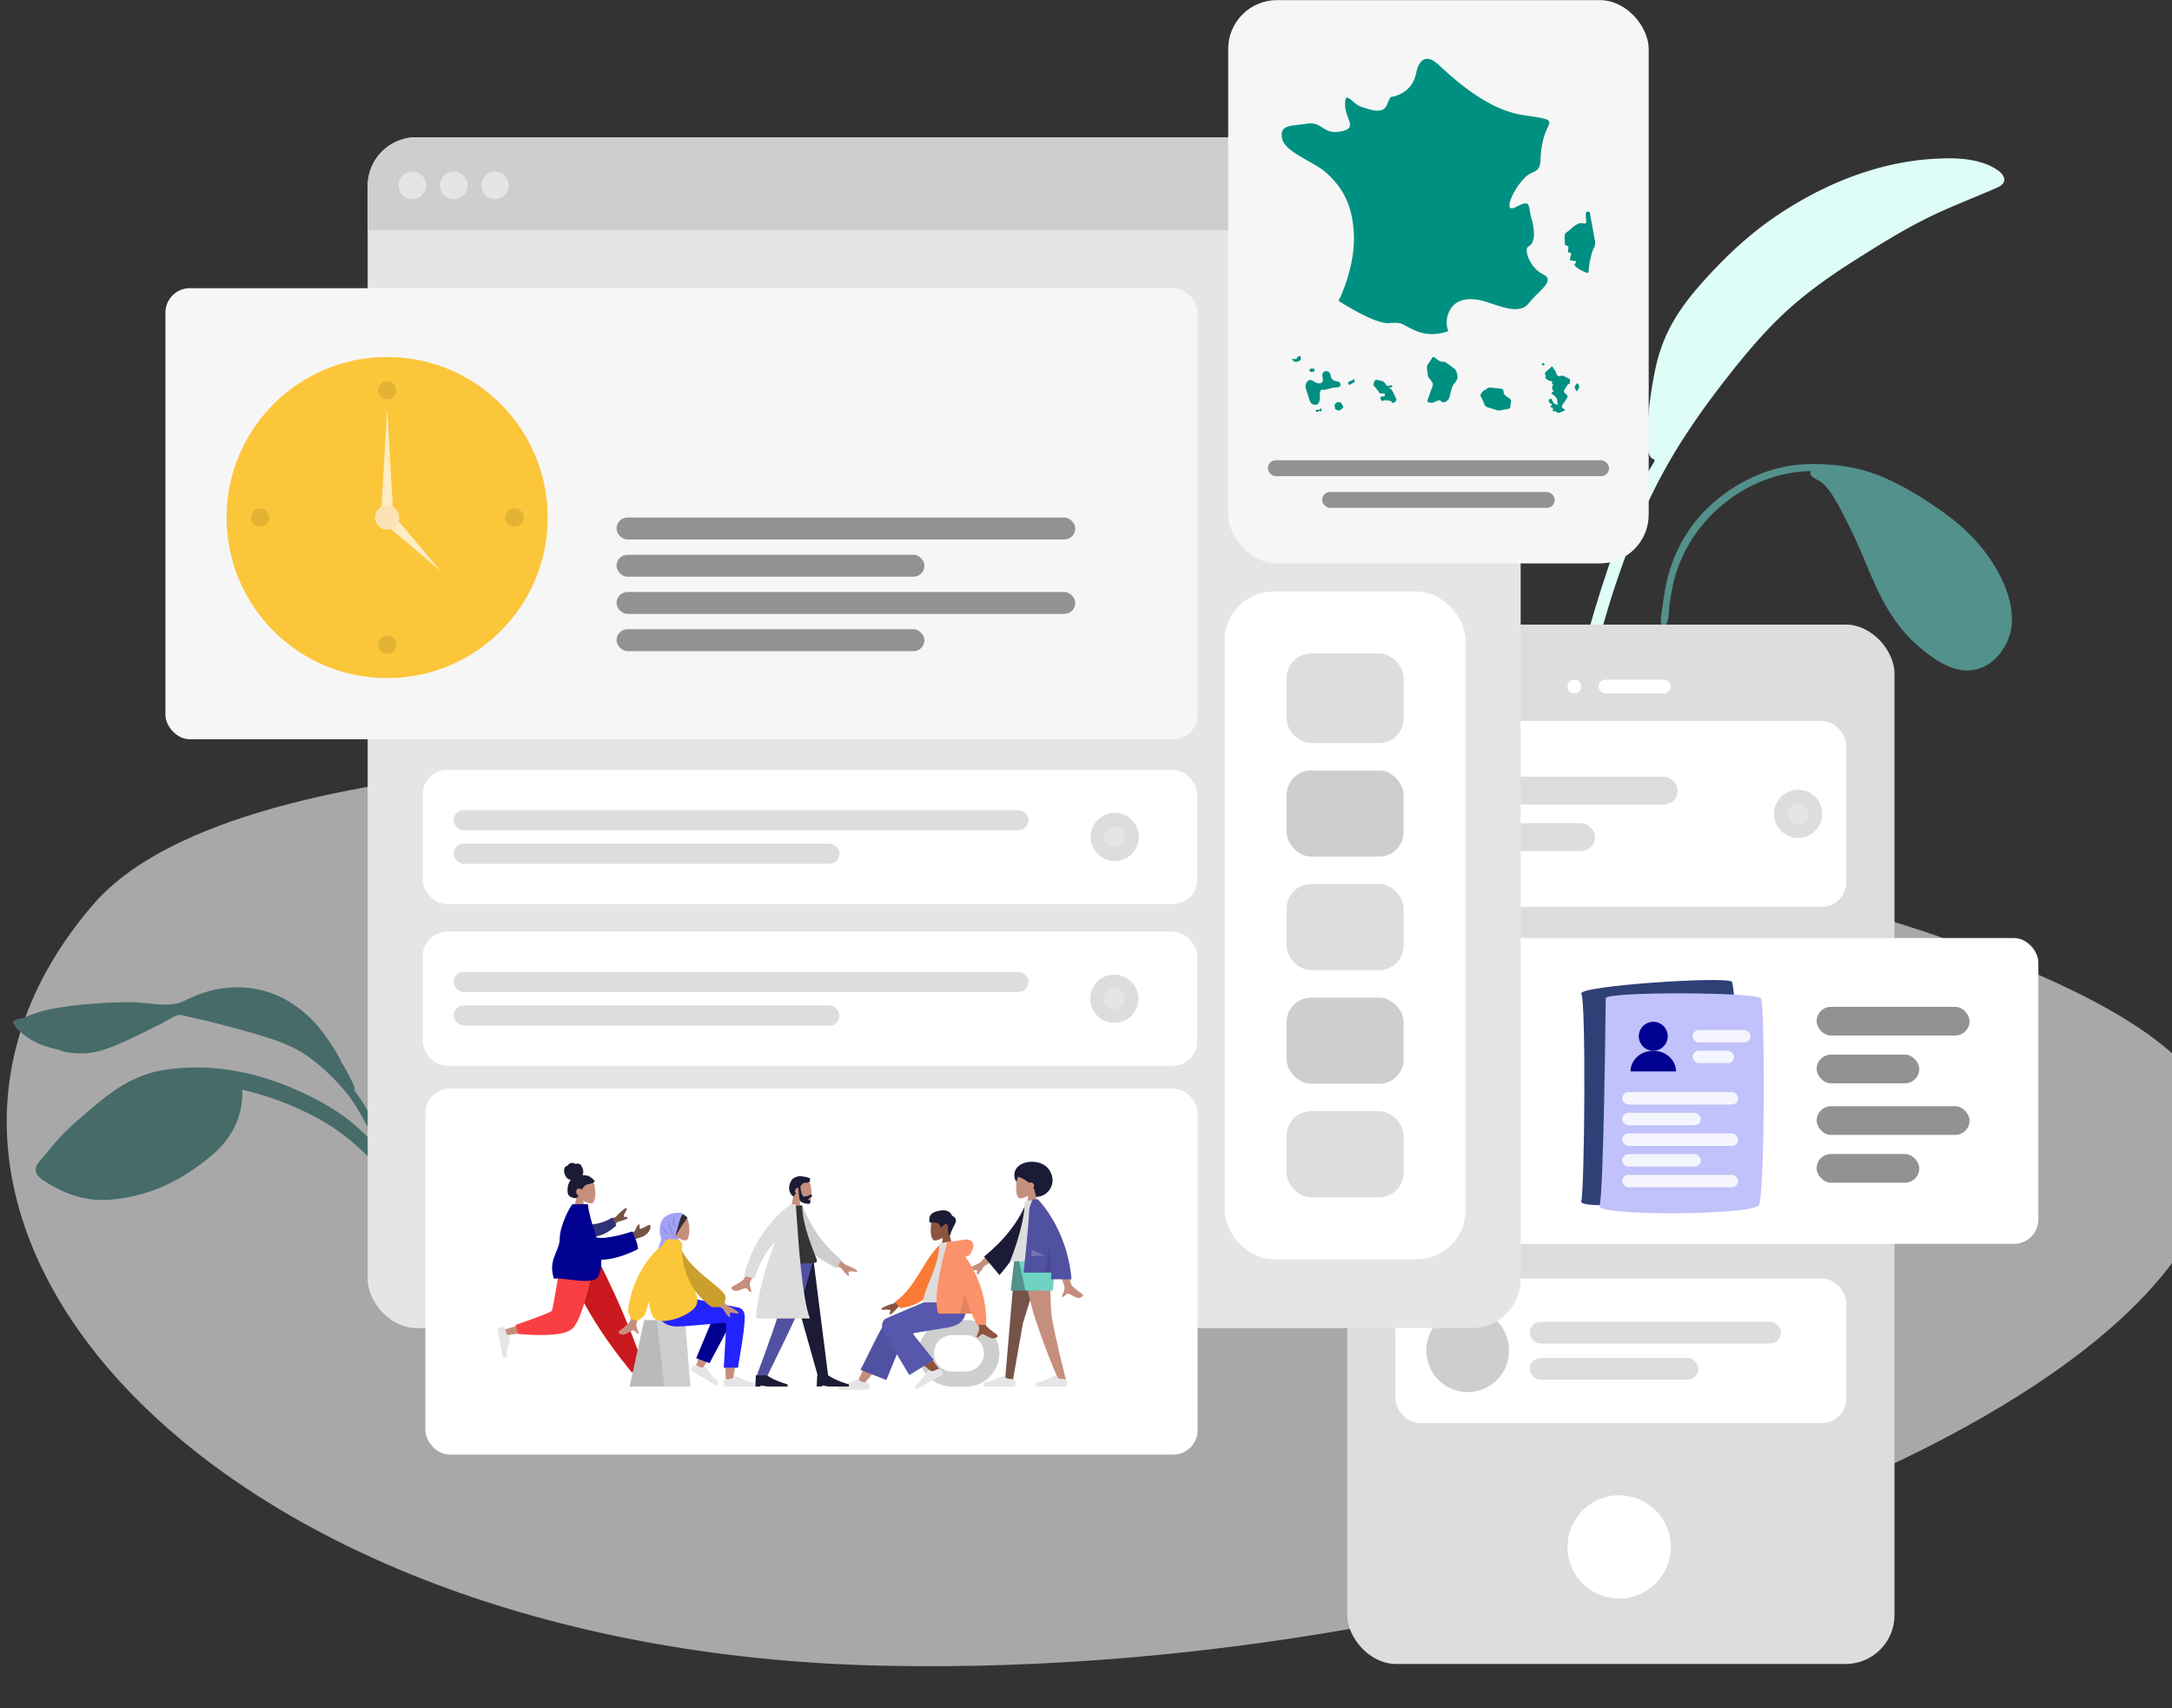 <svg xmlns="http://www.w3.org/2000/svg" width="356" height="280" fill="none" viewBox="0 0 356 280"><rect x="0" y="0" width="356" height="280" fill="#333333" stroke="none"/><path fill="#53918c" fill-rule="evenodd" d="M296.942 76.053c4.218 0 7.972.548 11.858 2.224 3.355 1.447 6.413 3.362 9.381 5.447 4.175 2.933 7.464 6.346 9.766 10.869 1.376 2.701 2.384 6.524 1.461 9.471-1.088 3.471-4.076 6.366-8.01 5.754-2.433-.378-4.664-1.988-6.513-3.504-2.212-1.813-3.983-3.994-5.445-6.416-2.385-3.95-3.787-8.416-5.813-12.544-.961-1.959-1.89-3.932-3.042-5.794-.57-.922-1.177-1.835-2.042-2.52-.462-.367-2.413-1.002-1.667-1.825-10.939.144-20.629 8.545-22.729 18.944-.196.969-.349 1.946-.51 2.921-.102.616-.061 2.887-.611 3.28-1.214.868-.704-1.768-.652-2.148q.202-1.47.429-2.94c.82-5.321 3.189-10.269 7.141-14.064 4.518-4.34 10.614-7.155 16.998-7.155" clip-rule="evenodd"/><path fill="#dffdf7" fill-rule="evenodd" d="M327.373 27.858c-2.225-1.509-5.184-1.904-7.847-1.904-10.4 0-20.175 3.858-28.62 9.608-4.628 3.15-8.767 7.162-12.422 11.339-2.11 2.411-3.991 5.02-5.322 7.92-.899 1.959-1.516 3.999-1.934 6.103-.509 2.565-.914 5.181-1.097 7.789-.072 1.026-.669 6.474 1.038 6.566a2.4 2.4 0 0 0-.001.377c-3.707 5.796-5.997 12.588-8.121 19.028-1.847 5.604-3.494 11.255-4.562 17.052a186 186 0 0 0-2.771 23.121 213 213 0 0 0-.215 4.995l-.142 4.263c-.052 1.593-.333 3.426-.079 5.01.22 1.378 1.414 1.17 1.466-.202.064-1.657.054-3.318.126-4.976q.144-3.3.304-6.601c.749-15.283 3.562-30.342 8.752-44.778 2.101-5.842 4.508-11.373 7.601-16.777 2.72-4.752 5.992-9.352 9.336-13.636 3.25-4.163 6.629-8.23 10.612-11.758 3.232-2.862 6.786-5.356 10.441-7.676 4.641-2.947 9.274-5.823 14.301-8.085 2.613-1.176 5.276-2.229 7.91-3.357.474-.203.982-.4 1.438-.635 1.52-.784 1.02-1.965-.192-2.786" clip-rule="evenodd"/><g fill-rule="evenodd" clip-path="url(#a)" clip-rule="evenodd" opacity=".6"><path fill="#f6f6f6" d="M362.304 181.565c12.613 43.933-107.168 93.945-217.863 91.457s-173.2-73.895-129.08-124.862c44.121-50.966 334.33-10.528 346.943 33.405"/><path fill="#53918c" d="M4.074 166.832c.251-.256.918-.443 1.223-.559a21 21 0 0 1 3.943-1.039c4.129-.683 8.391-.977 12.568-.953 2.651.015 6.017.993 8.445-.248 4.23-2.163 8.756-2.847 13.33-1.53 4.184 1.205 7.712 4.229 10.062 7.74.354.531 1.757 2.465 2.292 3.838q.264.404.506.821c.453.792.877 1.604 1.28 2.421.173.348.588 1.112.282 1.324a25 25 0 0 1 1.9 2.8c1.646 2.842 3.448 5.961 4.385 9.108.347 1.165.552 2.362.613 3.577.03.601.256 1.781-.069 2.296-.689 1.092-1.346-.166-1.357-.816-.076-4.954-2.243-9.257-4.671-13.521-1.57-2.757-3.794-5.148-6.188-7.25-1.938-1.702-3.923-2.965-6.347-3.903-2.964-1.147-6.063-1.957-9.137-2.776-2.022-.538-4.042-1.054-6.096-1.466-.457-.091-1.203-.397-1.68-.32-1.007.165-2.31 1.146-3.237 1.585-3.048 1.444-6.095 3.149-9.325 4.166-2.071.652-4.115.648-6.217.272-.215-.038-.585-.167-1.046-.362-1.567-.321-3.08-.802-4.465-1.628-.798-.476-1.56-1.137-2.255-1.741a1.1 1.1 0 0 1-.365-.636c-.143-.047-.243-.113-.278-.203-.26-.666 1.054-.898 1.904-.997"/><path fill="#53918c" d="M9.407 186.892c-.7.791-1.383 1.593-2.042 2.419-.501.63-1.44 1.44-1.518 2.28-.081.873.745 1.54 1.38 1.954 3.352 2.189 6.926 3.451 11.004 3.08 6.279-.572 11.412-3.056 16.272-7.07 3.415-2.819 5.378-6.475 5.196-10.938 4.813 1.12 9.596 2.972 13.824 5.519 2.086 1.257 3.946 2.725 5.72 4.4a62 62 0 0 1 3.298 3.328c.458.502.994 1.439 1.648 1.664.768.263 1.52-.476 1.354-1.253-.138-.647-.968-1.286-1.386-1.764a74 74 0 0 0-2.123-2.343c-1.178-1.235-2.384-2.446-3.667-3.572-2.884-2.53-6.335-4.441-9.838-5.977-6.72-2.948-13.787-4.332-21.196-3.313-4.555.626-8.111 2.811-11.602 5.772-2.174 1.842-4.43 3.674-6.324 5.814"/></g><rect width="89.696" height="170.365" x="220.82" y="102.375" fill="#ddd" rx="8"/><path fill="#fff" fill-rule="evenodd" d="M265.385 262.022a8.462 8.462 0 1 0 0-16.924 8.462 8.462 0 0 0 0 16.924m-7.333-148.365a1.128 1.128 0 1 0 0-2.256 1.128 1.128 0 0 0 0 2.256" clip-rule="evenodd"/><rect width="11.847" height="2.256" x="262" y="111.401" fill="#fff" rx="1.128"/><g clip-path="url(#b)"><rect width="73.9" height="30.463" x="228.717" y="118.17" fill="#fff" rx="4"/><g fill="#ddd" clip-path="url(#c)"><rect width="41.181" height="4.569" x="233.794" y="127.309" rx="2.285"/><rect width="27.642" height="4.569" x="233.794" y="134.925" rx="2.285"/></g><path fill="#ddd" fill-rule="evenodd" d="M294.72 137.351a3.949 3.949 0 1 0 0-7.898 3.949 3.949 0 0 0 0 7.898" clip-rule="evenodd"/><path fill="#e5e5e5" fill-rule="evenodd" d="M294.72 135.094a1.693 1.693 0 1 0-.001-3.385 1.693 1.693 0 0 0 .001 3.385" clip-rule="evenodd"/></g><rect width="105.265" height="50.126" x="228.83" y="153.754" fill="#fff" rx="4"/><g fill="#929292" clip-path="url(#d)"><rect width="25.063" height="4.699" x="297.754" y="181.324" rx="2.35"/><rect width="16.823" height="4.699" x="297.754" y="189.156" rx="2.35"/></g><g fill="#929292" clip-path="url(#e)"><rect width="25.063" height="4.699" x="297.754" y="165.033" rx="2.35"/><rect width="16.823" height="4.699" x="297.754" y="172.865" rx="2.35"/></g><path fill="#2f4077" d="M259.188 162.89c-.784-1.298 23.917-2.924 24.673-1.964.757.961 1.88 32.164 1.001 33.934-.879 1.771-26.229 3.789-25.688 2.045.542-1.743.797-32.717.014-34.015"/><path fill="#c1c1fb" d="M263.181 163.627c0-1.139 24.765-1.017 25.443 0 .678 1.018.664 32.212-.353 33.907s-26.786 1.818-26.107.123c.678-1.696 1.017-32.89 1.017-34.03"/><rect width="18.988" height="2.034" x="265.893" y="179.008" fill="#f5f5fe" rx="1.017"/><rect width="18.988" height="2.034" x="265.893" y="185.789" fill="#f5f5fe" rx="1.017"/><rect width="18.988" height="2.034" x="265.893" y="192.571" fill="#f5f5fe" rx="1.017"/><rect width="9.494" height="2.034" x="277.421" y="168.836" fill="#f5f5fe" rx="1.017"/><rect width="12.884" height="2.034" x="265.893" y="182.399" fill="#f5f5fe" rx="1.017"/><rect width="12.884" height="2.034" x="265.893" y="189.18" fill="#f5f5fe" rx="1.017"/><rect width="6.781" height="2.034" x="277.421" y="172.227" fill="#f5f5fe" rx="1.017"/><circle cx="270.979" cy="169.853" r="2.373" fill="#000091"/><path fill="#000091" d="M270.979 172.227c-2.06 0-3.729 1.518-3.729 3.39h7.459c0-1.872-1.67-3.39-3.73-3.39"/><g clip-path="url(#f)"><rect width="73.9" height="23.693" x="228.717" y="209.558" fill="#fff" rx="4"/><g fill="#ddd" clip-path="url(#g)"><rect width="41.181" height="3.554" x="250.718" y="216.666" rx="1.777"/><rect width="27.642" height="3.554" x="250.718" y="222.59" rx="1.777"/></g><path fill="#cecece" fill-rule="evenodd" d="M240.564 228.174a6.77 6.77 0 0 0 6.769-6.769 6.77 6.77 0 1 0-13.539 0 6.77 6.77 0 0 0 6.77 6.769" clip-rule="evenodd"/></g><rect width="188.981" height="195.187" x="60.261" y="22.496" fill="#e5e5e5" rx="8"/><path fill="#cecece" d="M60.261 30.496a8 8 0 0 1 8-8h172.982a8 8 0 0 1 8 8v7.232H60.261z"/><path fill="#e5e5e5" fill-rule="evenodd" d="M67.595 32.65a2.256 2.256 0 1 0 0-4.513 2.256 2.256 0 0 0 0 4.513m6.769 0a2.256 2.256 0 1 0 0-4.513 2.256 2.256 0 0 0 0 4.513m6.77 0a2.256 2.256 0 1 0 0-4.512 2.256 2.256 0 0 0 0 4.512" clip-rule="evenodd"/><g clip-path="url(#h)"><rect width="39.489" height="109.44" x="200.728" y="96.961" fill="#fff" rx="8"/><g clip-path="url(#i)"><rect width="19.18" height="14.667" x="210.882" y="107.115" fill="#ddd" rx="4"/><rect width="19.18" height="14.103" x="210.882" y="126.295" fill="#cecece" rx="4"/><rect width="19.18" height="14.103" x="210.882" y="144.911" fill="#ddd" rx="4"/><rect width="19.18" height="14.103" x="210.882" y="182.143" fill="#ddd" rx="4"/><rect width="19.18" height="14.103" x="210.882" y="163.527" fill="#cecece" rx="4"/></g></g><rect width="68.924" height="92.332" x="201.304" y=".019" fill="#f6f6f6" rx="8"/><rect width="55.919" height="2.601" x="207.807" y="75.445" fill="#929292" rx="1.3"/><rect width="38.127" height="2.601" x="216.703" y="80.647" fill="#929292" rx="1.3"/><path fill="#009081" d="M254.309 60.096c.126-.154.165.035.21.105.064.1.224.343.35.526.158.228.193.385.246.596s.122.157.245.262.315.123.368.053.193-.035.385-.053c.193-.017.596.28.806.368s.456.246.456.316-.053.123-.07.35c-.018.228.088.28-.14.298s-.456.544-.684.859c-.227.315-.192.526.228.841.337.253.187.584.07.719l-.543.823c-.169.181-.406.6 0 .824s.24.339.105.368a6 6 0 0 0-.613.245c-.386.176-.543.018-.613-.07-.07-.087-.176-.157-.368-.105-.193.053-.228-.017-.228-.245s.07-.35-.21-.386c-.281-.035-.14-.175-.07-.28s.21-.333 0-.35c-.211-.018-.228-.106-.316-.246-.087-.14-.193-.456.14-.526s.351.263.421.403.193.403.578.509c.386.105.193-.123.175-.649-.017-.526-.718-.999-.823-1.034s-.228-.175.07-.368.14-.193.035-.28-.105-.298-.105-.333-.053-.316.105-.456.053-.123-.035-.175c-.088-.053-.123-.158-.07-.386.052-.227-.21-.14-.351-.175a2 2 0 0 1-.578-.298c-.193-.14-.245-.315-.175-.385s.053-.263 0-.28-.105-.106-.07-.299c.028-.154.257-.368.368-.455.181-.146.575-.477.701-.631m-1.226-.491c-.141-.126-.246-.088-.281-.052a.19.19 0 0 0-.035.262c.105.158.228.053.316 0 .087-.052.175-.052 0-.21m5.624 3.4c-.127-.364-.357-.058-.456.14-.061.123-.263.158-.052.631.252.568.297.298.508-.035.21-.333.157-.28 0-.736m-33.476-.425c.089-.372.475-.318.681-.274.168.037.477.118.617.151.174.041.379.164.601.548.221.383.569.26.68.205s.316-.164.364.096c.038.208-.227.233-.364.219-.127.01-.304.052 0 .15.38.124.664.973.933 1.466s.064.534-.095.739c-.158.205-.506.192-.522.041-.015-.15-.221-.205-.427-.246-.205-.041-.569-.137-.949 0s-.332-.082-.474-.343c-.143-.26.142-.356.395-.356s.332-.15.332-.273-.031-.247-.474-.206c-.355.033-.507-.16-.538-.26-.137-.2-.468-.654-.696-.863-.285-.26-.174-.328-.064-.794m9.47-3.865c.183-.323.401-.183.487-.073l.518.367c.112.104.42.304.761.275.341-.03.64.184.746.294.259.177.859.601 1.188.88.411.349.426.9.487 1.211s-.137.77-.548 1.23c-.411.458-.594 1.577-.731 2.109a1.23 1.23 0 0 1-.685.844c-.213.11-.487.165-.777-.11-.289-.275-.776.055-1.157.202-.38.147-.289.091-.807 0-.414-.074-.157-.44-.061-.734a36 36 0 0 1 .579-1.615c.231-.587.096-.892 0-.972a3.5 3.5 0 0 0-.411-.587c-.305-.367-.183-.294-.35-1.21-.134-.735.015-1.053.106-1.12.142-.196.472-.668.655-.99M232.12 11.96c-.361 1.833-1.442 3.116-3.425 3.788-.66.262-.66-.367-1.321 1.344s-2.643.917-4.205.428-2.704-2.872-2.704-.428 2.223 3.91-.721 4.46-3.003-1.71-5.526-1.282-4.506.06-4.085 2.383c.42 2.322 5.286 3.85 7.269 5.682 1.982 1.833 4.265 4.46 4.505 10.082.192 4.497-1.602 9.125-2.523 10.877 0 0 5.827 3.85 8.29 3.666 2.463-.183 1.742.122 4.446 1.283 2.162.929 4.425.387 5.286 0-.36-.733-.541-2.139.36-3.605.902-1.466 2.764-1.955 5.167-1.344 2.403.61 6.007 2.505 7.629.427s4.506-3.727 2.343-4.766c-2.163-1.038-3.244-4.155-2.343-4.582.901-.428 1.142-2.078.481-4.461s0-3.3-2.644-1.955c-2.643 1.344.541-4.827 2.644-5.622 2.102-.794 1.021-1.772 1.862-5.316s2.944-3.238-3.244-4.155c-6.188-.916-11.774-6.355-13.937-8.31s-3.244-.428-3.604 1.406m27.23 24.616c-.594-.154-1.593.65-2.018 1.071-.094.078-.356.287-.653.503-.371.271-.193 1.187-.193 1.652s.148.387.267.439.386.103.297.554-.104.53.193.62.386-.026.148.722c-.237.749.282.555.431.607.148.051.742-.052.4.387-.341.438-.029.451.178.684.208.232 1.143.71 1.588.864s.356-.013.445-.864c.089-.852.431-2.478.802-3.136a1.87 1.87 0 0 0 .163-1.342c-.267-1.436-.805-4.343-.816-4.477-.015-.167-.149-.154-.475-.154-.327 0-.119 1.057-.119 1.406 0 .348.104.658-.638.464m-43.663 30.718c-.014-.154.122-.146.192-.123.367.07.489-.105.629-.21s.105-.052.105.245-.175.227-.227.192-.175-.052-.227 0c-.053.053-.088.088-.28.105s-.175-.017-.192-.21m-.455-4.843c-.856-.594-1.375.595-1.241 1.05.192.652.608 2.027.734 2.307.157.35.42.507.822.542.638.056.786-.717.786-1.136 0-.42-.087-1.451.437-1.33.525.123 1.416-.384 2.308-.384s.716-.787.297-.926c-.42-.14-1.154-.088-1.294-1.084s-1.608-.84-1.311.332c.289 1.137-.581 1.294-1.538.63m-2.517-3.201c-.448.155-.612.018-.909-.296-.062-.105.075-.142.402-.105.472.052.227-.197.577-.385.227-.122.402-.227.402.123 0 .42.087.472-.472.664m1.923 1.294c.07-.112.286-.128.385-.123.454 0 .437.053.437.228s-.052.21-.297.297-.332 0-.42-.088c-.087-.087-.192-.174-.105-.314m7.395 1.853c.017-.385-.368-.096-.595.017-.419.21-.559.158-.437.49.119.322.315.105.629-.07.315-.175.387-.105.403-.437m-2.605 3.514c-.308-.014-.432.13-.489.192-.193.21-.21.158-.158.612.053.455.053.368.385.49s.332.122.734-.157c.402-.28.28-.368.122-.647-.157-.28-.209-.472-.594-.49m24.296-2.212c.293-.244.627-.162.795-.146.326.03 1.057.103 1.375.146.398.052.52.092.551.569.03.476.535.754.932 1.019.318.212.316.459.275.556-.02.136-.067.495-.091.833-.031.424-.505.331-1.269.517-.612.148-.877.088-.933.04a49 49 0 0 0-1.513-.464.88.88 0 0 1-.55-.463 5.8 5.8 0 0 0-.489-1.138c-.306-.516-.077-.583.137-.9s.413-.265.78-.57"/><rect width="169.177" height="73.936" x="27.115" y="47.237" fill="#f6f6f6" rx="4"/><g fill="#929292" clip-path="url(#j)"><rect width="75.19" height="3.595" x="101.052" y="84.832" rx="1.798"/><rect width="50.47" height="3.595" x="101.052" y="90.933" rx="1.798"/><rect width="75.19" height="3.595" x="101.052" y="97.034" rx="1.798"/><rect width="50.47" height="3.595" x="101.052" y="103.135" rx="1.798"/></g><rect width="126.569" height="60" x="69.723" y="178.427" fill="#fff" rx="4"/><path fill="#1b1b35" fill-rule="evenodd" d="M169.694 196.196c-1.029 0-1.403-1.22-1.987-1.89-.418-.48-1.132-.337-1.343-1.008-.531-1.687.89-2.874 2.745-2.874s3.105 1.041 3.375 2.607c.27 1.565-.936 3.165-2.79 3.165" clip-rule="evenodd"/><path fill="#c68f7d" fill-rule="evenodd" d="M168.53 195.976c-.583.349-1.156.517-1.425.448-.674-.172-.736-2.616-.214-3.58.521-.963 3.202-1.383 3.338.526.047.663-.234 1.254-.649 1.736l.744 3.435h-2.16z" clip-rule="evenodd"/><path fill="#1b1b35" fill-rule="evenodd" d="M170.088 192.03c1.655 1.605-.006 3.312-.461 3.312a1.7 1.7 0 0 0-.25-.672.52.52 0 0 0 .111-.321.545.545 0 0 0-.555-.535.6.6 0 0 0-.264.064c-.663-.56-1.495-.951-1.908-1.028-.718-.134 1.673-2.426 3.327-.82" clip-rule="evenodd"/><path fill="#755348" fill-rule="evenodd" d="m171.043 205.945-3.386 10.974-1.641 9.333h-1.286l1.733-20.307z" clip-rule="evenodd"/><path fill="#c68f7d" fill-rule="evenodd" d="M172.255 205.945c-.23 6.025.041 9.133.092 9.681.052.547.757 4.097 2.426 10.81l-1.371-.467c-2.637-6.157-3.536-9.356-3.839-10.165q-.453-1.213-2.41-9.859z" clip-rule="evenodd"/><path fill="#e5e5e5" fill-rule="evenodd" d="M173.965 226.023c.415 0 .909.079.946.492l.003.045c0 .242-.082.704-.082.704h-5.076s-.198-.648.229-.7c.426-.051.708-.093.708-.093l1.999-.883a.476.476 0 0 1 .632.253s.395.182.641.182m-8.46 0c.415 0 .909.079.946.492l.003.045c0 .242-.081.704-.081.704h-5.077s-.198-.648.229-.7c.426-.051.708-.093.708-.093l1.999-.883a.476.476 0 0 1 .632.253s.395.182.641.182" clip-rule="evenodd"/><path fill="#53918c" fill-rule="evenodd" d="m171.494 205.945-1.44 5.591h-4.399l.656-5.591z" clip-rule="evenodd"/><path fill="#6fd3c3" fill-rule="evenodd" d="M172.304 205.945c.71 2.112.27 5.591.27 5.591h-4.489l-1.234-5.591z" clip-rule="evenodd"/><path fill="#c68f7d" fill-rule="evenodd" d="m160.57 206.994 2.549-2.465.847 1.452-2.651 1.549q-.997 1.557-1.171 1.346c-.098-.119-.053-.25-.012-.37.032-.093.062-.18.021-.251-.094-.162-.626-.069-1.128.04s-.385-.135-.279-.262q.711-.568 1.824-1.039m15.028 3.582c-.264-.531-1.162-5.699-1.162-5.699l-1.881.007s1.742 5.573 1.881 5.914c.18.443-.126 1.087-.334 1.523q-.049.102-.087.187c.288.127.427-.027.573-.19.164-.184.339-.379.75-.189.158.073.308.159.455.244.507.292.972.56 1.605.173.101-.062.211-.293-.055-.474-.662-.45-1.616-1.237-1.745-1.496" clip-rule="evenodd"/><path fill="#1b1b35" fill-rule="evenodd" d="m169.091 197.055-.778-.133q-2.01 4.977-7.018 9.043l2.523 3.038c3.338-3.86 5.396-7.843 5.273-11.948" clip-rule="evenodd"/><path fill="#ddd" fill-rule="evenodd" d="M172.483 206.748h-6.93s2.409-5.804 2.409-9.86l2.09-.309c1.643 2.619 2.107 5.843 2.431 10.169" clip-rule="evenodd"/><path fill="#5151a1" fill-rule="evenodd" d="M175.633 209.692c-.758-8.475-5.535-13.113-5.535-13.113l-.002.002-.001-.002h-.136c-.245.008-.746.03-.746.03l-.505 1.431c-.08 2.616-.936 10.546-.936 10.546h4.536a22 22 0 0 1-.052 1.106z" clip-rule="evenodd"/><path fill="#000" fill-opacity=".1" fill-rule="evenodd" d="M172.307 208.621a22.4 22.4 0 0 0-.342-4.415c-.123 1.596-.382 3.517-.921 4.415z" clip-rule="evenodd"/><path fill="#fff" fill-opacity=".2" fill-rule="evenodd" d="m171.304 205.856-2.24-1.032v1.032z" clip-rule="evenodd"/><path fill="#8d533e" fill-rule="evenodd" d="M154.53 202.872c-.583.343-1.156.509-1.425.441-.674-.169-.736-2.576-.214-3.524.521-.949 3.202-1.362 3.338.517.047.653-.234 1.235-.649 1.71l.744 3.382h-2.16z" clip-rule="evenodd"/><path fill="#1b1b35" fill-rule="evenodd" d="M155.746 202.439c.271-1.177 1.043-1.979.925-2.505s-.628-.655-.628-.655-.265-1.042-1.704-.887-2.319.74-1.94 2.023c.349 0 .77-.123 1.353.088.277.101.396.623.396.623h.263s.384-.62.756-.456c.372.165.169.798.169.798l.13.971z" clip-rule="evenodd"/><path fill="#cecece" fill-rule="evenodd" d="M158.349 216.375a5.444 5.444 0 0 1 5.444 5.445 5.444 5.444 0 0 1-5.444 5.445h-2.341a5.445 5.445 0 0 1 0-10.89zm-.061 2.459a2.985 2.985 0 0 1 0 5.972h-2.219a2.986 2.986 0 0 1 0-5.972z" clip-rule="evenodd"/><path fill="#c68f7d" fill-rule="evenodd" d="M141.639 226.825q2.661-3.17 3.602-4.702c1.073-1.747 1.951-3.302 2.229-3.896.661-1.417-1.522-2.08-2.016-1.419q-1.122 1.499-4.791 9.439z" clip-rule="evenodd"/><path fill="#5151a1" fill-rule="evenodd" d="m145.275 226.211 3.302-8.112c.707-1.478-2.704-2.45-3.223-1.762-1.179 1.562-3.98 7.725-4.331 8.191z" clip-rule="evenodd"/><path fill="#8d533e" fill-rule="evenodd" d="M154.071 224.584c-.644-.916-2.984-3.996-4.258-5.27a91 91 0 0 0-1.062-1.046c-1.004-.974-3.005.663-2.002 1.55 2.497 2.209 6.141 5.19 6.445 5.456.427.373 1.281-.115.877-.69" clip-rule="evenodd"/><path fill="#e5e5e5" fill-rule="evenodd" d="M153.26 224.611c.36-.202.828-.377 1.069-.04l.023.036c.122.205.285.639.285.639l-4.396 2.477s-.498-.456-.155-.708.566-.425.566-.425l1.286-1.729a.48.48 0 0 1 .675-.092s.434-.037.647-.158m-11.655 1.958c.416 0 .916.079.947.494l.002.035c0 .238-.081.693-.081.693h-5.077s-.197-.638.229-.689.708-.092.708-.092l2.004-.871a.474.474 0 0 1 .627.251s.395.179.641.179" clip-rule="evenodd"/><path fill="#5757ad" fill-rule="evenodd" d="M149.766 218.505s4.117-.655 5.515-.895c2.657-.458 3.432-1.853 2.974-4.897h-4.895c-.972.274-8.121 3.387-8.121 3.387-.858.416-.698 1.64-.542 2.044.01.025 4.337 7.251 4.337 7.251l4.005-2.489-3.281-4.108s-.129-.255.008-.293" clip-rule="evenodd"/><path fill="#8d533e" fill-rule="evenodd" d="m146.542 213.621 2.871-2.058.635 1.531-2.843 1.151q-1.206 1.382-1.349 1.152c-.08-.129-.017-.25.04-.361.045-.087.087-.168.056-.243-.07-.17-.61-.152-1.122-.114-.512.039-.363-.184-.239-.293q.784-.458 1.951-.765m15.056 3.624c-.264-.522-1.162-5.611-1.162-5.611l-1.881.008s1.742 5.487 1.881 5.822c.18.437-.126 1.07-.334 1.5l-.087.183c.288.126.427-.026.573-.187.164-.181.339-.372.75-.186.158.072.308.157.455.24.507.288.972.552 1.605.171.101-.061.211-.288-.055-.466-.662-.443-1.616-1.219-1.745-1.474" clip-rule="evenodd"/><path fill="#fa7a35" fill-rule="evenodd" d="m155.091 203.934-.778-.13c-2.888 2.434-4.074 7.109-7.613 9.586l.852 1.031c6.14-.742 7.662-6.445 7.539-10.487" clip-rule="evenodd"/><path fill="#ddd" fill-rule="evenodd" d="M158.483 213.477h-6.886c-.314 0-.255-.443-.21-.667.525-2.582 2.575-5.365 2.575-9.041l1.986-.303c1.643 2.578 2.211 5.752 2.535 10.011" clip-rule="evenodd"/><path fill="#fb926b" fill-rule="evenodd" d="M159.258 215.321c.309.725.613 1.358.899 1.844h1.476c.159-5.013-1.786-8.87-3.413-11.195.361-.026.687-.173.893-.536.726-1.279.464-1.982-.312-2.214-.426-.127-.827-.04-1.308.064-.393.085-.839.182-1.395.182a1 1 0 0 0-.148.01l-.659.037s-2.676 8.849-1.476 11.808z" clip-rule="evenodd"/><path fill="#000" fill-opacity=".1" fill-rule="evenodd" d="M159.258 215.321a52 52 0 0 1-1.223-3.209c-.149 1.263-.398 2.532-.811 3.209z" clip-rule="evenodd"/><path fill="#c68f7d" fill-rule="evenodd" d="M131.078 196.8c.561.339 1.112.503 1.371.436.649-.168.709-2.548.207-3.486s-3.084-1.347-3.214.512c-.045.645.225 1.221.624 1.691l-.716 3.344h2.08z" clip-rule="evenodd"/><path fill="#1b1b35" fill-rule="evenodd" d="M131.182 194.467c.18-.268.352-.473.577-.592.914.015 1.022-.15 1.022-.703-.148-.106-.669-.285-1.253-.335a1.5 1.5 0 0 0-.99.073c-.419.119-.775.376-.931.857-.568.982-.137 2.003.443 2.352q.231-.275.41-.531a.52.52 0 0 1 .426-.89c.013.36.066 1.577.205 2 .165.498 1.126.621 1.461.621.29 0 .28-.275.273-.472l-.002-.079c0-.05-.065-.05-.139-.05-.096 0-.206 0-.206-.11 0-.12.166-.212.314-.294.092-.052.178-.099.212-.148.109-.152.146-.358-.018-.358-.09 0-.213.052-.361.115-.223.094-.503.211-.811.211-.51 0-.631-1.646-.632-1.667m-2.525 12.039 3.142 11.05 2.292 8.145h1.672l-2.436-19.195z" clip-rule="evenodd"/><path fill="#5151a1" fill-rule="evenodd" d="M127.817 206.506c-.073 5.696-.321 8.802-.397 9.32q-.114.776-3.462 9.875h1.733q4.26-8.729 4.757-9.875c.331-.765 1.351-3.871 2.889-9.32z" clip-rule="evenodd"/><path fill="#1b1b35" fill-rule="evenodd" d="m123.804 227.264.086-1.824h1.82c1.295.912 3.38 1.477 3.38 1.477v.347h-3.293l-1.127-.173v.173zm10.053 0 .087-1.824h1.82c1.294.912 3.38 1.477 3.38 1.477v.347h-3.294l-1.126-.173v.173z" clip-rule="evenodd"/><path fill="#c68f7d" fill-rule="evenodd" d="M121.928 209.658c.324-.476 2.193-5.537 2.193-5.537l1.535.223s-2.471 5.374-2.65 5.684c-.232.403-.027 1.065.113 1.514l.058.191c-.293.085-.404-.083-.521-.26-.132-.199-.272-.41-.69-.283-.161.049-.316.113-.467.174-.523.214-1.003.41-1.554-.049-.088-.072-.161-.31.117-.448.692-.345 1.708-.977 1.866-1.209m16.656-2.353-2.616-2.222-.715 1.467 2.652 1.327q1.063 1.445 1.216 1.227c.086-.122.034-.245-.014-.359-.037-.089-.072-.171-.037-.243.08-.163.597-.109 1.086-.037s.361-.157.25-.273q-.721-.504-1.822-.887" clip-rule="evenodd"/><path fill="#cecece" fill-rule="evenodd" d="m130.537 197.85.951-.316c1.291 3.231 3.215 6.356 6.43 8.996l-.795 1.374c-2.826-1.668-5.5-2.964-6.586-5.466-.364-.841-.029-3.584 0-4.588" clip-rule="evenodd"/><path fill="#343434" fill-rule="evenodd" d="M127.27 206.941s4.087.434 6.434 0c.194-.036.224-.362.134-.582-1.399-3.438-2.359-6.437-2.359-8.825-.386.195-1.349.059-1.349.059-1.726 2.46-2.519 5.283-2.86 9.348" clip-rule="evenodd"/><path fill="#ddd" fill-rule="evenodd" d="m129.635 197.387.068-.046-.002.046h.719c.036.213.089 1.002.166 2.153.281 4.184.882 13.144 2.16 16.573h-8.823c.187-3.899 1.621-8.56 3.106-12.519-1.096 1.093-2.376 2.926-3.411 5.976l-1.653-.425c1.685-7.273 6.619-11.024 7.576-11.694l.028-.064z" clip-rule="evenodd"/><path fill="#c68f7d" fill-rule="evenodd" d="M95.597 196.8c.583.339 1.156.503 1.425.436.674-.168.736-2.548.214-3.486-.521-.938-3.203-1.347-3.338.512-.047.645.234 1.221.649 1.691l-.744 3.344h2.16z" clip-rule="evenodd"/><path fill="#1b1b35" fill-rule="evenodd" d="M96.383 192.729a2.9 2.9 0 0 0-.904-.097 1.45 1.45 0 0 0 .11-.758c-.032-.25-.148-.463-.255-.686a.9.9 0 0 0-.188-.283.66.66 0 0 0-.305-.159.9.9 0 0 0-.352 0c-.05.011-.097.033-.147.046-.051.012-.076-.019-.113-.05a.65.65 0 0 0-.335-.125.9.9 0 0 0-.381.044.75.75 0 0 0-.318.196.5.5 0 0 0-.095.141c-.009.021-.01.034-.033.042-.02.007-.044.007-.065.014a.82.82 0 0 0-.473.414c-.056.114-.082.315-.075.539s.218.812.415 1.026c.175.191.433.317.682.372a1.9 1.9 0 0 0-.357.642 3 3 0 0 0-.163.779 2.5 2.5 0 0 0 .04.769.84.84 0 0 0 .387.543q.142.08.297.134c.1.038.2.074.306.095.199.04.428.033.581-.12a1 1 0 0 0 .157-.191c.014-.025.023-.04.005-.064-.02-.028-.055-.05-.082-.072a.74.74 0 0 1-.274-.496c-.025-.203.032-.466.237-.555.253-.109.532.016.757.134.095-.326.291-.619.599-.768.34-.165.73-.185 1.08-.326a.64.64 0 0 0 .252-.155.3.3 0 0 0 .072-.113c.015-.055-.022-.101-.05-.143-.15-.226-.717-.683-1.012-.769" clip-rule="evenodd"/><path fill="#755348" fill-rule="evenodd" d="m93.264 206.506 6.687 10.79 5.014 9.122h1.08l-8.4-19.912z" clip-rule="evenodd"/><path fill="#e5e5e5" fill-rule="evenodd" d="M105.102 226.056c-.417 0-.921.079-.948.495l-.001.028c0 .235.081.685.081.685h5.077s.197-.631-.229-.681-.708-.091-.708-.091l-2.007-.863a.475.475 0 0 0-.624.249s-.395.178-.641.178" clip-rule="evenodd"/><path fill="#c9191e" fill-rule="evenodd" d="m103.572 224.957 2.083-.608s-1.369-3.949-3.355-8.691c-1.986-4.741-4.267-9.152-4.267-9.152h-5.882s2.535 5.579 5.375 10.138 6.046 8.313 6.046 8.313" clip-rule="evenodd"/><path fill="#c68f7d" fill-rule="evenodd" d="M92.824 206.506c-.631 3.792-1.849 8.636-1.964 8.785q-.115.15-8.272 2.675l.234.919q9.726-1.354 10.25-2.101c.524-.747 3.139-6.65 4.151-10.278z" clip-rule="evenodd"/><path fill="#f93f42" fill-rule="evenodd" d="m84.5 217.172.41 1.48q7.276.616 8.917-.89 1.64-1.506 3.738-11.256h-5.609q-1.33 7.984-1.486 8.32-.157.334-5.97 2.346" clip-rule="evenodd"/><path fill="#e5e5e5" fill-rule="evenodd" d="M82.933 218.352c-.072-.393-.229-.838-.627-.818l-.072.007c-.24.041-.685.196-.685.196l.881 4.825s.679.078.656-.336c-.022-.414-.03-.689-.03-.689l.527-2.035a.47.47 0 0 0-.358-.572s-.25-.344-.292-.578" clip-rule="evenodd"/><path fill="#755348" fill-rule="evenodd" d="m100.945 199.444-3.124 1.651 1.153 1.195 2.27-2.006q1.794-.477 1.641-.698c-.086-.124-.225-.119-.353-.115-.1.003-.193.006-.249-.053-.128-.133.117-.597.369-1.029s-.018-.394-.172-.332q-.756.494-1.535 1.387m3.141 2.317-1.373.727.079 1.329s.888-.619 1.653-.825c.975-.262 1.369-.462 1.846-1.048.254-.313.471-.943.228-1.149-.093-.078-.44.108-.793.297-.27.145-.544.292-.713.325-.227.045-.2-.239-.179-.466.015-.162.028-.296-.058-.257-.402.006-.69 1.067-.69 1.067" clip-rule="evenodd"/><path fill="#313178" fill-rule="evenodd" d="M96.3 200.727a7.9 7.9 0 0 0 4.11-1.187l.611 1.315c-1.074 1.029-2.584 1.874-3.904 1.838-1.04-.028-1.572-1.243-.817-1.966" clip-rule="evenodd"/><path fill="#000091" fill-rule="evenodd" d="M93.349 209.742c-1.04-.131-1.996-.251-2.563-.143-.636-1.992-.108-3.246.38-4.404.293-.698.572-1.36.573-2.128.001-2.237 1.862-5.68 2.136-5.68h2.497c.112 1.384.589 2.882 1.068 4.391q.169.529.332 1.057c1.815.397 5.845-.986 5.845-.986s1.017 2.031.94 2.896c-2.345 1.182-4.356 1.709-6.012 1.744.053.948-.067 1.851-.469 2.676-.538 1.104-2.78.822-4.727.577" clip-rule="evenodd"/><path fill="#c68f7d" fill-rule="evenodd" d="M111.078 202.872c.561.343 1.112.509 1.371.441.649-.169.709-2.576.207-3.524-.502-.949-3.084-1.362-3.214.517-.045.653.225 1.235.624 1.71l-.716 3.382h2.08z" clip-rule="evenodd"/><path fill="#2f2f2f" fill-rule="evenodd" d="M112.187 199.164c-.048-.029-.147-.09-.198-.112-.012-.005-.096-.066-.098-.065-.063.022-.247.101-.262.171l-.007.014q-.039.072-.073.147-.074.165-.134.336-.119.331-.214.671c-.065.23-.121.462-.183.693-.089.332-.203.656-.291.988a2 2 0 0 0-.073.645v.011q.004.05.011.101l.013.087c.081-.163.143-.343.208-.514l.019-.051.064-.103q.208-.323.407-.652c.237-.395.472-.8.753-1.163l.249-.321q.07-.093.136-.188c.031-.046.168-.204.119-.3-.026-.049-.322-.321-.446-.395" clip-rule="evenodd"/><path fill="#a1a1f8" fill-rule="evenodd" d="M112.004 199.06c.047.016.024-.082-.021-.116-.208-.16-1.003-.218-1.694-.072a3.3 3.3 0 0 0-1.373.652c-.333.281-.563.732-.681 1.167a3.4 3.4 0 0 0-.073 1.403c.015.103.047.201.065.302.021.113.031.223.068.333.022.068.06.134.079.202a.46.46 0 0 1-.007.228 2.5 2.5 0 0 1-.104.38c-.068.185-.151.358-.203.549-.069.255-.359 1.084-.147 1.31h4.031c-.101-.281-.406-.611-.468-.912-.036-.177-.053-.563-.057-.577-.091-.635-.268-.938-.38-1.048s-.259-.143-.266-.239c-.032-.394.123-.772.237-1.141.135-.439.234-.888.374-1.326.061-.193.38-1.177.62-1.095" clip-rule="evenodd"/><path fill="#000" fill-opacity=".2" fill-rule="evenodd" d="M110.439 200.931c-.033-.667 0-.928.152-1.417h-.094c-.148.194-.272.787-.133 1.417zm-1.837-.031-.051-.125-.059.029c.188.697.416 1.235 1.202 1.686l.061-.043c-.743-.529-.902-.924-1.153-1.547m1.113-.834.023.177c.113.883.185 1.443.814 2.458l-.071.022c-.69-.941-.8-1.71-.832-2.651zm-.679 2.862-.061.075c.306.065.513.293.752.554.252.276.538.59 1.01.787l.087-.053c-.515-.272-.754-.542-.964-.777-.216-.244-.401-.451-.824-.586" clip-rule="evenodd"/><path fill="#cecece" fill-rule="evenodd" d="M105.591 216.375h6.695l.877 10.89h-9.966z" clip-rule="evenodd"/><path fill="#000" fill-opacity=".1" fill-rule="evenodd" d="M105.591 216.375h2.059l1.232 10.89h-5.685z" clip-rule="evenodd"/><path fill="#c68f7d" fill-rule="evenodd" d="M115.965 218.532c-.753 1.617-1.928 5.542-1.928 5.542l.998.462s2.532-4.126 4.08-6.946c-.072.635-.146 1.35-.214 2.101-.161 1.78 0 5.626.087 6.737.054.698.991.552 1.078-.002.015-.093.075-.423.165-.914.442-2.409 1.597-8.714 1.599-10.258.001-.621-1.197-1.179-1.911-.745-.49-.53-1.418-.835-1.951.04-.339.557-1.144 2.138-2.003 3.983" clip-rule="evenodd"/><path fill="#000091" fill-rule="evenodd" d="m114.108 222.621 3.426-8.223c.821-1.338 3.122.272 2.842 1.048-.636 1.761-3.867 7.464-4.056 7.989z" clip-rule="evenodd"/><path fill="#e5e5e5" fill-rule="evenodd" d="M114.553 223.997c-.345-.203-.79-.376-1.022-.05q-.017.023-.03.045c-.117.206-.274.64-.274.64l4.233 2.476s.48-.456.15-.708a29 29 0 0 1-.546-.425l-1.234-1.724a.456.456 0 0 0-.653-.097s-.418-.037-.624-.157m4.983 2.046c-.398 0-.867.074-.91.471l-.003.057c0 .238.078.694.078.694h4.888s.191-.639-.22-.69c-.41-.051-.682-.092-.682-.092l-1.918-.866a.46.46 0 0 0-.615.246s-.38.18-.618.18" clip-rule="evenodd"/><path fill="#2323ff" fill-rule="evenodd" d="M122.07 215.886c0 2.333-1.093 7.775-1.094 8.289l-2.353.002s.517-7.284.367-7.363c-.151-.078-6.158.608-7.96.608-2.598 0-3.673-1.66-3.76-4.735h5.147c1.048.113 6.514 1.23 8.544 1.614.869.165 1.109.942 1.109 1.585" clip-rule="evenodd"/><path fill="#c68f7d" fill-rule="evenodd" d="M103.231 216.63c.254-.522 1.523-7.241 1.523-7.241l1.898.007s-2.168 7.118-2.302 7.454c-.173.436.122 1.069.322 1.499l.084.183c-.278.126-.411-.026-.552-.186-.159-.181-.327-.373-.722-.187-.153.072-.297.158-.439.241-.488.287-.936.551-1.546.17-.096-.061-.202-.288.054-.466.637-.443 1.556-1.218 1.68-1.474m15.984-2.618-2.455-2.427-.816 1.43 2.553 1.525q.96 1.532 1.128 1.325c.094-.117.051-.246.011-.364-.031-.092-.059-.178-.02-.247.091-.159.604-.068 1.086.039s.371-.133.269-.258q-.685-.56-1.756-1.023" clip-rule="evenodd"/><path fill="#cb9f2d" fill-rule="evenodd" d="m110.537 203.934.75-.13c1.18 4.228 7.246 7.111 7.618 8.691.137.58-.275.873-.062 1.05l-.974.722c-.165-.195-.517.162-1.252-.088-.735-.249-6.08-5.238-6.08-10.245" clip-rule="evenodd"/><path fill="#fcc63a" fill-rule="evenodd" d="M111.802 204.292c-.095 3.257.909 5.132 1.672 6.557.588 1.099 1.033 1.93.72 2.919-.588 1.855-6.211 3.849-7.184 2.031-.39-.729-.569-1.609-.592-2.565a33 33 0 0 0-.591 1.891c-.148.548-.548.824-.849 1.031-.207.143-.368.253-.368.398l-1.275-.356c.035-.197-.043-.353-.138-.541-.138-.275-.311-.619-.215-1.262.911-6.12 4.409-9.407 5.818-10.505a.92.92 0 0 1 .978-.798l1.186.084a.92.92 0 0 1 .828.682l.029.005-.006.111a1 1 0 0 1-.013.318" clip-rule="evenodd"/><g clip-path="url(#k)"><rect width="126.928" height="22.001" x="69.288" y="152.7" fill="#fff" rx="4"/><g fill="#ddd" clip-path="url(#l)"><rect width="94.209" height="3.3" x="74.365" y="159.3" rx="1.65"/><rect width="63.236" height="3.3" x="74.365" y="164.8" rx="1.65"/></g><path fill="#ddd" fill-rule="evenodd" d="M182.651 167.649a3.949 3.949 0 1 0-.002-7.898 3.949 3.949 0 0 0 .002 7.898" clip-rule="evenodd"/><path fill="#e5e5e5" fill-rule="evenodd" d="M182.65 165.393a1.693 1.693 0 1 0 0-3.386 1.693 1.693 0 0 0 0 3.386" clip-rule="evenodd"/></g><g clip-path="url(#m)"><rect width="126.928" height="22.001" x="69.288" y="126.186" fill="#fff" rx="4"/><g fill="#ddd" clip-path="url(#n)"><rect width="94.209" height="3.3" x="74.365" y="132.786" rx="1.65"/><rect width="63.236" height="3.3" x="74.365" y="138.286" rx="1.65"/></g><path fill="#ddd" fill-rule="evenodd" d="M182.651 141.135a3.949 3.949 0 1 0-.001-7.897 3.949 3.949 0 0 0 .001 7.897" clip-rule="evenodd"/><path fill="#e5e5e5" fill-rule="evenodd" d="M182.65 138.879a1.693 1.693 0 1 0 0-3.386 1.693 1.693 0 0 0 0 3.386" clip-rule="evenodd"/></g><path fill="#fcc63a" fill-rule="evenodd" d="M63.457 111.148c14.534 0 26.316-11.782 26.316-26.316S77.99 58.515 63.457 58.515c-14.535 0-26.317 11.783-26.317 26.317s11.782 26.316 26.316 26.316" clip-rule="evenodd"/><path fill="#000" fill-opacity=".1" fill-rule="evenodd" d="M63.457 65.467a1.49 1.49 0 1 0 0-2.98 1.49 1.49 0 0 0 0 2.98M42.602 86.321a1.49 1.49 0 1 0 0-2.979 1.49 1.49 0 0 0 0 2.98m41.71-.001a1.49 1.49 0 1 0 0-2.979 1.49 1.49 0 0 0 0 2.98m-20.855 20.854a1.49 1.49 0 1 0 0-2.98 1.49 1.49 0 0 0 0 2.98" clip-rule="evenodd"/><path fill="#feecc2" fill-rule="evenodd" d="m63.457 66.956.993 17.38h-1.986zm8.788 26.664-9.129-7.724 1.405-1.405z" clip-rule="evenodd"/><path fill="#fde2b5" fill-rule="evenodd" d="M63.457 86.818a1.986 1.986 0 1 0 0-3.972 1.986 1.986 0 0 0 0 3.972" clip-rule="evenodd"/><defs><clipPath id="a"><path fill="#fff" d="M0 102h356v178H0z"/></clipPath><clipPath id="b"><path fill="#fff" d="M228.717 118.17h73.9v30.463h-73.9z"/></clipPath><clipPath id="c"><path fill="#fff" d="M233.794 127.309h41.181v12.185h-41.181z"/></clipPath><clipPath id="d"><path fill="#fff" d="M297.754 181.324h25.063v12.532h-25.063z"/></clipPath><clipPath id="e"><path fill="#fff" d="M297.754 165.033h25.063v12.532h-25.063z"/></clipPath><clipPath id="f"><path fill="#fff" d="M228.717 209.558h73.9v23.693h-73.9z"/></clipPath><clipPath id="g"><path fill="#fff" d="M250.718 216.666h41.181v9.477h-41.181z"/></clipPath><clipPath id="h"><path fill="#fff" d="M200.728 96.96h39.489V206.4h-39.489z"/></clipPath><clipPath id="i"><path fill="#fff" d="M210.882 107.115h19.18v89.132h-19.18z"/></clipPath><clipPath id="j"><path fill="#fff" d="M101.052 84.832h75.19v22.557h-75.19z"/></clipPath><clipPath id="k"><path fill="#fff" d="M69.288 152.7h126.928v22.001H69.288z"/></clipPath><clipPath id="l"><path fill="#fff" d="M74.365 159.3h94.209v8.8h-94.21z"/></clipPath><clipPath id="m"><path fill="#fff" d="M69.288 126.186h126.928v22.001H69.288z"/></clipPath><clipPath id="n"><path fill="#fff" d="M74.365 132.786h94.209v8.8h-94.21z"/></clipPath></defs></svg>